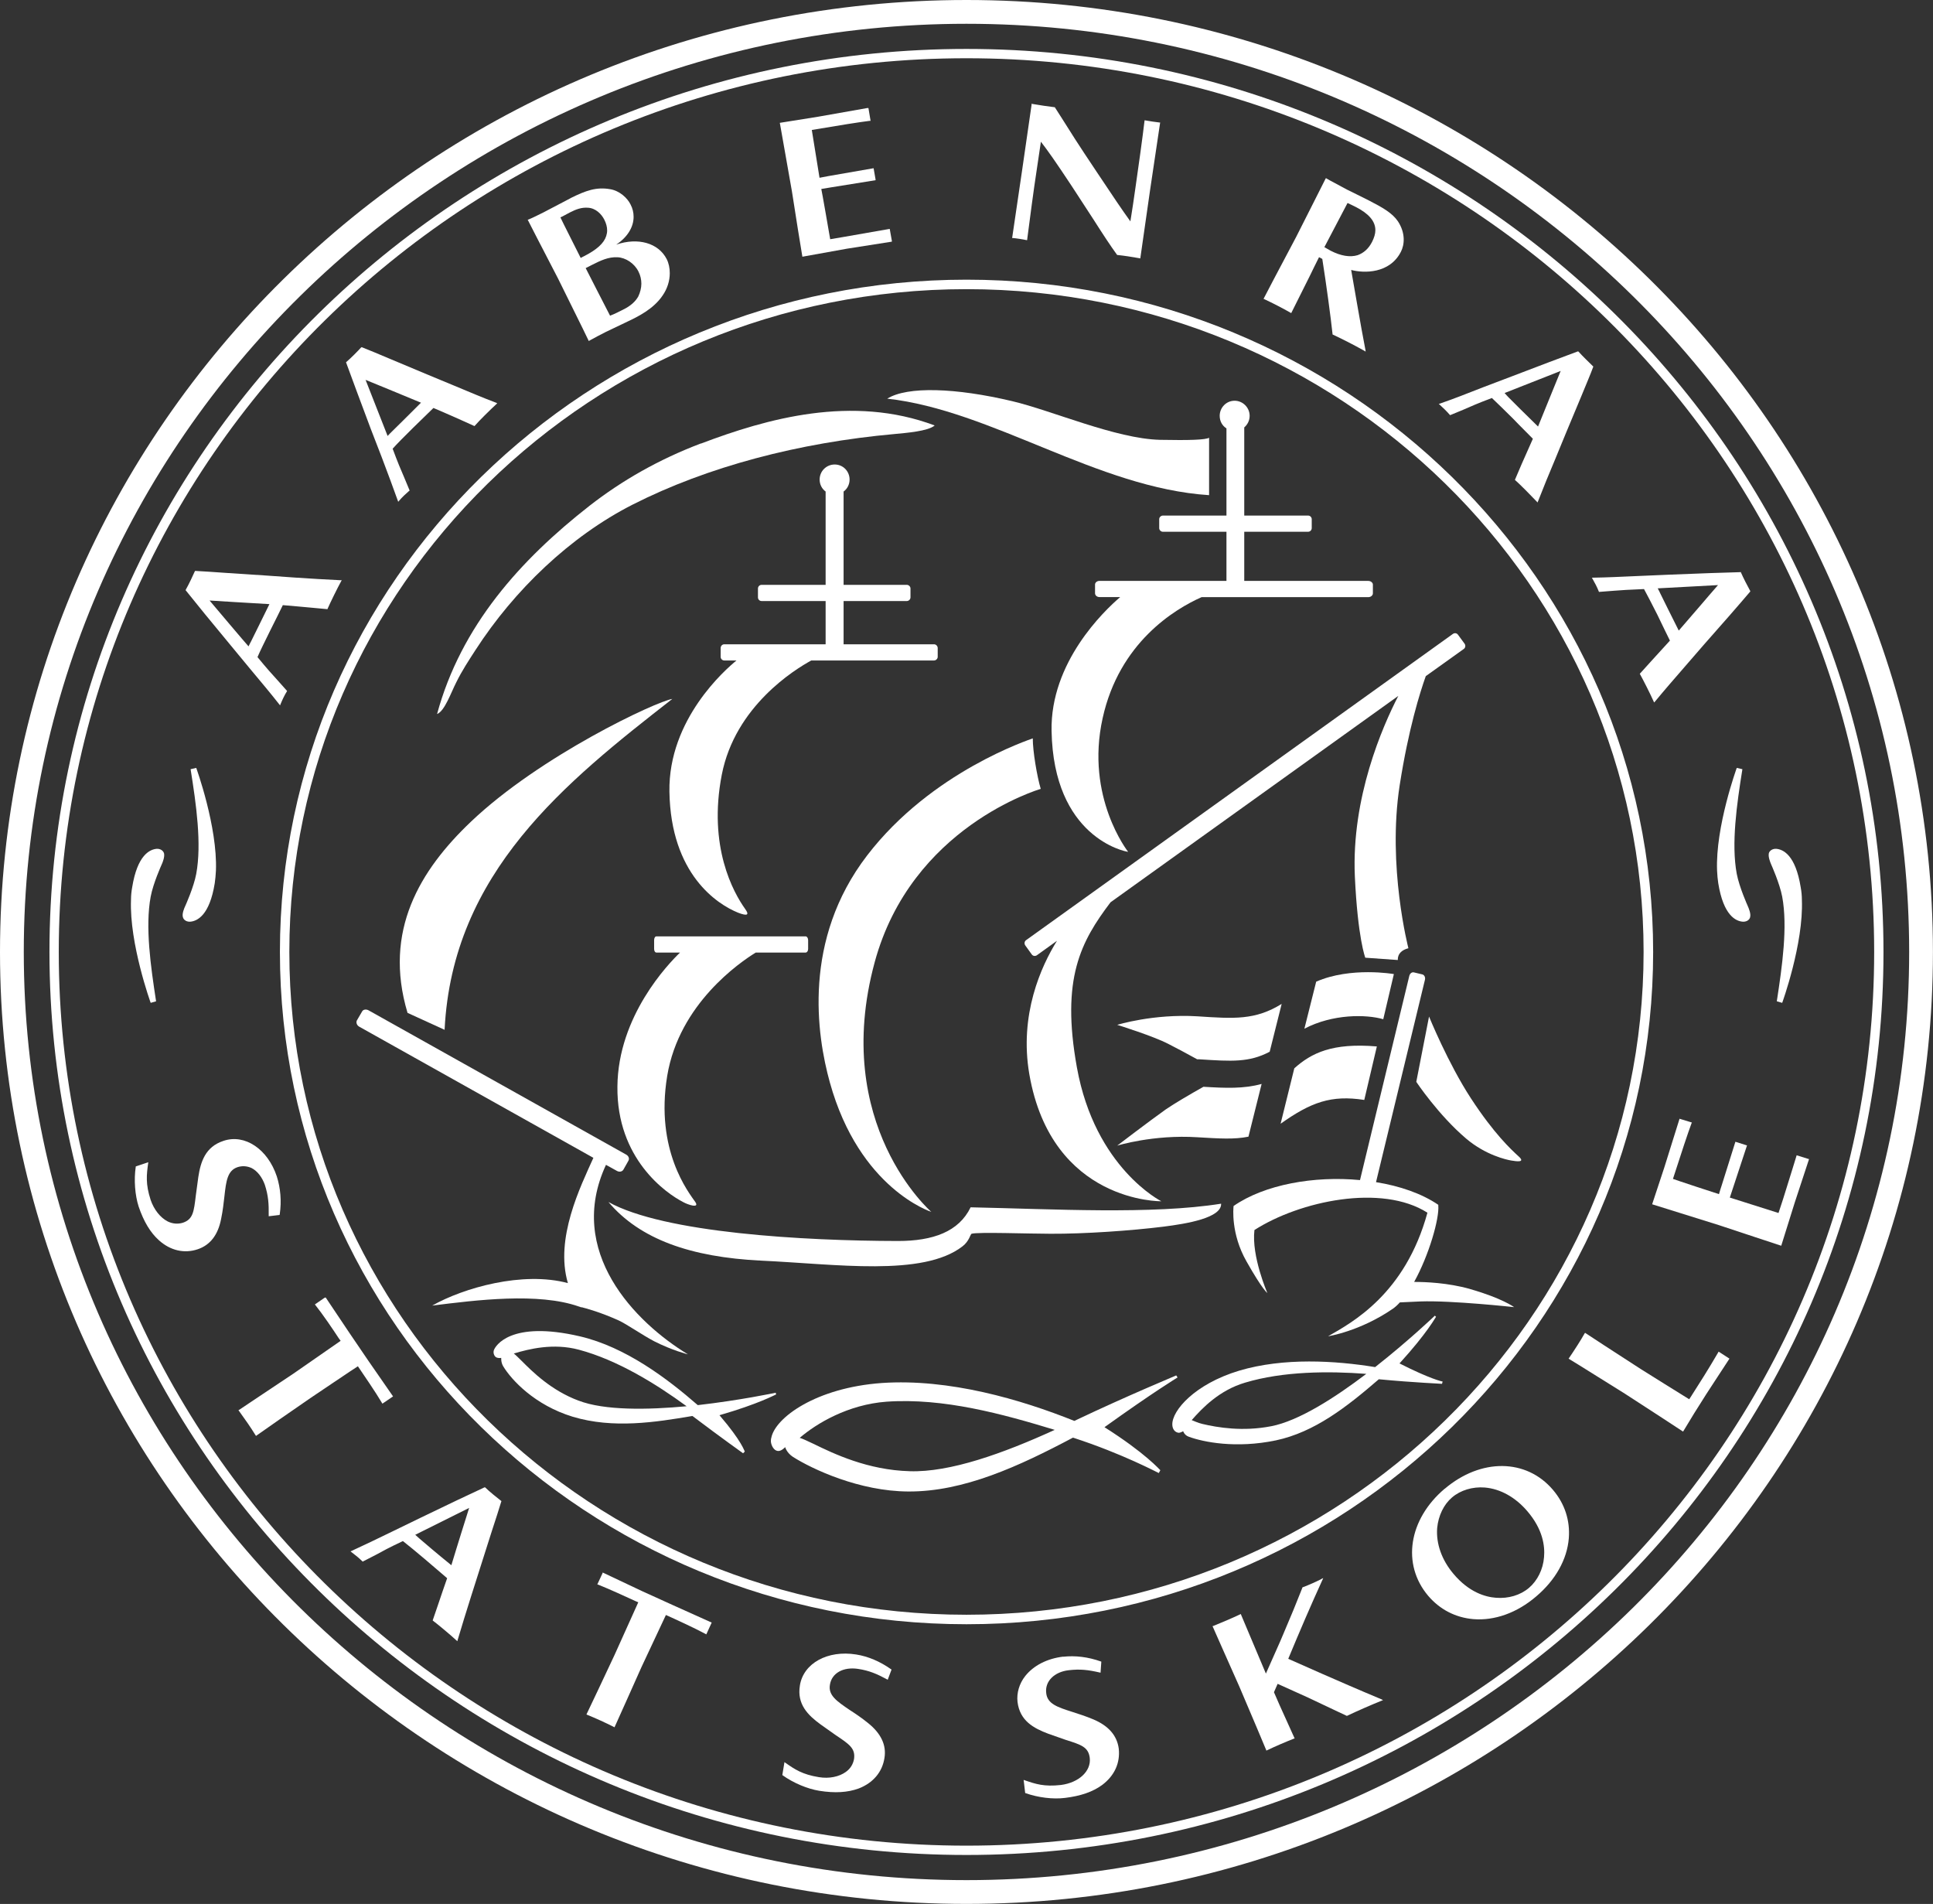 <?xml version="1.0" encoding="UTF-8"?>
<svg id="Layer_2" data-name="Layer 2" xmlns="http://www.w3.org/2000/svg" viewBox="0 0 325.95 320.99">
  <rect x="0" y="0" width="325.95" height="320.99" fill="#333333" stroke="none"/>
  <defs>
    <style>
      .cls-1, .cls-2 {
        fill: #fff;
      }

      .cls-2 {
        fill-rule: evenodd;
      }
    </style>
  </defs>
  <g id="Layer_1-2" data-name="Layer 1">
    <g>
      <path class="cls-1" d="M0,160.49c0,88.5,73.11,160.49,162.97,160.49s162.97-72,162.97-160.49S252.84,0,162.97,0,0,72,0,160.49M4.01,160.49C4.01,74.21,75.33,4.01,162.97,4.01s158.96,70.2,158.96,156.48-71.32,156.48-158.96,156.48S4.01,246.78,4.01,160.49Z"/>
      <path class="cls-1" d="M8.34,160.49c0,83.97,69.36,152.24,154.63,152.24s154.63-68.27,154.63-152.24S248.24,8.25,162.97,8.25,8.34,76.52,8.34,160.49M9.91,160.49C9.91,77.42,78.59,9.82,162.97,9.82s153.06,67.6,153.06,150.67-68.68,150.67-153.06,150.67S9.91,243.57,9.91,160.49Z"/>
      <path class="cls-1" d="M47.2,160.49c0,62.5,51.92,113.34,115.78,113.34s115.78-50.84,115.78-113.34-51.96-113.34-115.78-113.34-115.78,50.84-115.78,113.34M48.79,160.49c0-61.63,51.21-111.74,114.18-111.74s114.18,50.11,114.18,111.74-51.21,111.74-114.18,111.74-114.18-50.11-114.18-111.74Z"/>
      <path class="cls-2" d="M203.88,73.8c-.59.35-3.23.45-8.31.35-7.43-.19-18.19-4.94-24.9-6.52-9.49-2.25-17.67-2.54-21.06-.42,17.67,1.96,35.43,15.05,54.27,16.27v-9.69"/>
      <path class="cls-2" d="M102.58,202.64c9.39,5.23,32.95,6.55,48.83,6.58,5.93,0,10.27-1.57,12.26-5.68,13.82.29,30.61,1.25,42.24-.61.1,2.38-5.7,3.37-9.78,3.88-5.41.67-13.23,1.22-19,1.19-3.55,0-12.29-.32-13.3,0-.2.06-.39,1.25-1.53,2.12-6.68,5.17-21.32,2.99-33.96,2.41-11.86-.58-20.44-3.6-25.75-9.89"/>
      <path class="cls-2" d="M175.49,132.99c-.62-2.09-1.34-6.32-1.34-8.51-.42.19-17.05,5.55-27.93,19.74-10.92,14.22-8.51,30.27-6.29,38.26,4.99,17.98,17.11,21.83,17.11,21.83,0,0-16.98-14.7-9.55-42.08,6.19-22.82,27.67-29.11,28-29.24"/>
      <path class="cls-2" d="M135.85,157.86h-25.16c-.23,0-.39.29-.39.64v1.48c0,.35.16.61.39.61h3.98c-1.96,1.89-10.46,10.69-10.56,22.6-.13,12.17,8.18,17.98,11.11,19.48.75.42,2.8,1.12,2.02-.03-1.08-1.57-6.81-8.67-4.73-21.28,2.02-12.13,12.26-19.13,14.93-20.77h8.41c.23,0,.42-.26.42-.61v-1.48c0-.35-.2-.64-.42-.64"/>
      <path class="cls-2" d="M230.74,97.93h-20.93v-8.28h10.76c.36,0,.62-.29.62-.61v-1.51c0-.32-.26-.61-.62-.61h-10.76v-14.86c.55-.48.91-1.16.91-1.96,0-1.38-1.14-2.54-2.54-2.54s-2.51,1.16-2.51,2.54c0,.9.42,1.67,1.14,2.12v14.7h-10.72c-.33,0-.62.29-.62.61v1.51c0,.32.29.61.62.61h10.72v8.28h-21.41c-.42,0-.75.29-.75.61v1.48c0,.35.33.64.75.64h3.49c-2.74,2.34-11.8,11.01-11.57,22.57.33,17.88,12.26,20.32,12.91,20.38,0,0-7.27-9.18-4.3-22.53,2.8-12.74,12.13-18.39,16.69-20.41h28.13c.39,0,.75-.29.75-.64v-1.48c0-.32-.36-.61-.75-.61"/>
      <path class="cls-2" d="M157.5,108.62h-15.25v-7.29h10.66c.33,0,.62-.29.62-.61v-1.51c0-.32-.29-.61-.62-.61h-10.66v-15.73c.62-.45,1.01-1.19,1.01-2.02,0-1.41-1.11-2.54-2.51-2.54s-2.54,1.12-2.54,2.54c0,.83.39,1.57,1.01,2.02v15.73h-10.79c-.36,0-.62.29-.62.61v1.51c0,.32.26.61.62.61h10.79v7.29h-17.08c-.36,0-.62.29-.62.64v1.48c0,.32.26.61.62.61h2.05c-1.86,1.51-11.51,9.92-11.31,22.12.23,13.93,8.08,19,11.6,20.41,1.6.61,1.89.35,1.17-.64-1.99-2.79-6.29-10.5-3.94-22.63,2.25-11.56,12.32-17.75,15.09-19.26h20.7c.33,0,.62-.29.62-.61v-1.48c0-.35-.29-.64-.62-.64"/>
      <path class="cls-2" d="M102.18,196.38l1.86,1.03c.39.22.88.13,1.08-.22l.85-1.51c.2-.35.03-.8-.39-1.03l-43.45-24.33c-.42-.22-.91-.13-1.08.22l-.88,1.51c-.16.35,0,.8.39,1.03l39.5,22.12c-2.18,4.85-6.52,13.58-4.3,21.12-7.63-2.05-17.6.8-22.88,3.79,7.43-.93,17.89-2.25,24.74.16h.03s.03.03.07.03c.1.03.23.06.33.13l-.03-.06c.88.22,3.26.87,6.32,2.25,1.37.64,3.85,2.38,5.96,3.5,3.1,1.57,5.7,2.21,5.7,2.21-8.93-5.42-20.6-17.33-13.82-31.94"/>
      <path class="cls-2" d="M74.97,173.62c1.3-26.55,20.44-41.79,38.4-55.79-2.71.42-22.26,9.57-33.96,20.7-8.57,8.15-14.83,18.39-10.69,32.23l6.26,2.86"/>
      <path class="cls-2" d="M198.57,232.23l-.23-.35c-.16.1-7.92,3.27-17.18,7.67-9.06-3.63-21.12-7.16-32.46-6.39-11.15.8-17.99,5.87-18.64,9.24-.07.22-.07.45-.07.64.07.71.52,1.48,1.11,1.57.62.13,1.3-.64,1.3-.64,0,0,.23.93,1.3,1.64,3.29,2.09,11.25,5.81,19.46,5.84,9.32.06,18.64-4.24,27.77-9.08,8.41,2.73,14.34,5.94,14.47,5.97l.26-.48c-.1-.06-2.48-2.86-9.42-7.25,8.38-6,12.16-8.28,12.32-8.38M153.39,248.03c-7.07-.19-12.81-2.95-16.23-4.62-1.08-.51-1.83-.87-2.31-1,2.84-2.44,8.15-5.62,14.64-6.1,9.65-.67,19.62,2.09,28.36,4.75-8.7,3.98-17.67,7.19-24.45,6.97Z"/>
      <path class="cls-2" d="M242.15,222l-.2-.19c-.1.1-4.47,4.27-10.07,8.67-6.68-1.09-15.42-1.64-22.95.61-7.46,2.25-11.31,6.71-11.25,9.08,0,.19.03.32.07.48.13.45.46.83.98.9.29.03.78-.26.78-.26,0,0,.2.67.95.93,2.44.9,7.95,2.02,14.7.61,6.49-1.38,11.93-5.62,17.34-10.3,6.13.58,10.56.74,10.66.77l.1-.39c-.1,0-2.09-.42-7.27-3.05,4.76-5.23,6.06-7.77,6.16-7.86M214.34,240.45c-4.79.93-9.03.22-11.6-.39-.81-.19-1.4-.51-1.79-.64,1.76-2.02,4.66-5.04,9-6.32,6.42-1.93,14.11-1.96,20.44-1.48-5.28,4.01-11.38,7.93-16.04,8.83Z"/>
      <path class="cls-2" d="M130.87,235.09l-.07-.29c-.13.03-6.03,1.28-13.14,2.09-5.12-4.46-12.16-9.79-19.85-11.59-11.83-2.76-14.28,1.7-14.5,2.25-.2.42-.03,1.06.36,1.28.39.19.78.1.85.1,0,0-.07.74.33,1.41,1.4,2.31,5.31,6.55,11.73,8.51,6.84,2.05,13.92.93,20.18-.13,4.92,3.72,8.47,6.23,8.54,6.29l.29-.29c-.07-.06-.42-1.64-4.27-6.13,6.68-1.93,9.42-3.47,9.55-3.5M97.52,236.12c-4.6-1.73-7.72-4.85-9.58-6.71-.62-.61-1.01-1-1.3-1.22,2.57-.77,6.65-1.8,10.98-.64,6.49,1.73,13.04,5.78,18.16,9.53-6.58.61-13.85.74-18.25-.96Z"/>
      <path class="cls-2" d="M247.88,217.31c-3.78-1.06-7.53-1.19-9.42-1.19,2.51-4.53,4.27-10.69,4.07-12.9v-.1c-2.77-1.89-6.49-3.18-10.5-3.82l8.25-34.12c.1-.42-.1-.8-.42-.9l-1.47-.35c-.33-.06-.65.19-.75.61l-8.31,34.41c-7.72-.74-16.1.74-21.32,4.37v.03c-.03.29-.49,4.62,2.18,9.31,2.74,4.85,3.52,5.33,3.52,5.33,0,0-2.71-6.2-2.18-10.62,7.66-4.91,21.48-7.83,29.17-2.92-3.75,13.71-12.71,18.52-16.75,20.83,0,0,5.31-.8,10.89-4.62.42-.29.81-.64,1.21-1.09.81-.03,1.92-.1,3.46-.16,5.31-.19,15.81.96,15.81.96,0,0-2.02-1.51-7.43-3.05"/>
      <path class="cls-2" d="M240.97,171.38l-2.15,11.01s3.72,5.59,8.41,9.57c3.29,2.79,6.81,3.56,7.59,3.69.81.13,2.51.42,1.24-.71-1.27-1.16-4.14-3.82-8.02-9.76-3.88-5.94-7.07-13.8-7.07-13.8"/>
      <path class="cls-2" d="M201.92,171.34c-7.43-.45-13.53,1.44-13.53,1.44,0,0,6.1,1.89,8.67,3.24,1.11.55,3,1.57,4.82,2.57h.39c5.41.35,8.38.55,11.83-1.28l2.02-8.06c-4.47,2.76-8.02,2.5-14.21,2.09M221.94,165.5l-1.99,7.93c4.76-2.5,10.4-2.44,13.3-1.6l1.79-7.61s-7.24-1.28-13.1,1.28ZM202.93,183.22c-2.22,1.25-4.86,2.79-6.36,3.82-2.84,2.02-8.18,6.1-8.18,6.1,0,0,6.1-1.89,13.53-1.41,3.68.22,6.23.39,8.6-.1l2.22-8.89c-3,.83-6.03.71-9.81.48ZM218.25,180.11l-2.31,9.34c5.12-3.63,8.54-4.88,14.11-4.01l2.12-9.02c-7.53-.64-11.05,1.12-13.92,3.69Z"/>
      <path class="cls-2" d="M118.19,74.76c-7.11,2.7-13.33,6.26-18.77,10.5-11.67,9.12-21.68,20.25-25.72,35.12,1.3-.51,2.35-3.63,3.26-5.39.95-1.93,2.09-3.66,3.23-5.42,6.52-10.08,15.94-19.13,26.47-24.49,12.65-6.42,28.06-10.46,44.2-11.91,2.02-.19,5.64-.48,6.75-1.44-13.89-5.23-28.32-1.16-39.41,3.05"/>
      <path class="cls-2" d="M246.97,108.53l-1.11-1.51c-.2-.29-.55-.35-.85-.16l-72,51.65c-.26.19-.33.58-.13.87l1.11,1.54c.2.26.55.32.85.13l3.39-2.44c-2.67,4.3-6.39,12.45-4.66,22.5,3.78,21.73,22.26,21.41,22.26,21.41,0,0-11.18-5.59-14.24-22.57-2.71-15.02.68-21.22,5.67-27.83l48.53-34.8c-2.67,5.17-7.92,17.14-7.33,30.43.49,10.46,1.76,13.71,1.76,13.71l5.48.39c-.03-1.06.68-1.7,1.79-1.99,0,0-3.59-13.8-1.47-27.48,1.5-9.57,3.42-15.63,4.4-18.39l6.42-4.59c.26-.19.33-.58.13-.87"/>
      <path class="cls-1" d="M32.86,96.3c-.29.67-1.08,2.34-1.53,3.11l-.03.1.03.03c1.66,2.09,4.34,5.36,7.53,9.21l3.29,3.98c1.96,2.34,3.49,4.17,4.95,6.03l.13.16.07-.19c.33-.8.65-1.48,1.08-2.18l.03-.06-1.63-1.83c-.85-.93-1.76-1.93-3.36-3.88.39-.93,1.27-2.7,2.12-4.43l1.3-2.6s.78-1.6.85-1.73c.16,0,4.73.42,4.73.42l2.8.26.03-.1c.42-.96,1.63-3.43,2.28-4.62l.1-.16h-.2c-2.71-.13-4.82-.26-7.72-.45l-4.95-.35-6.42-.42c-2.31-.16-4.14-.29-5.38-.35h-.07l-.03.06M35.33,101.24c.46.03,4.2.26,4.2.26,0,0,5.57.32,5.9.35-.13.26-1.83,3.72-1.83,3.72l-1.27,2.57s-.33.61-.42.83c-.23-.22-6.26-7.35-6.58-7.74Z"/>
      <path class="cls-1" d="M60.89,58.58c-.49.55-1.79,1.86-2.48,2.44l-.07.06.03.06c.91,2.5,2.38,6.45,4.14,11.14l1.86,4.81c1.08,2.86,1.92,5.1,2.71,7.32l.07.19.13-.16c.55-.64,1.11-1.16,1.73-1.7l.07-.03-.95-2.28c-.52-1.19-1.04-2.41-1.92-4.78.65-.74,2.05-2.15,3.42-3.5,0,0,3.36-3.27,3.46-3.37.13.03,4.34,1.89,4.34,1.89l2.57,1.16.07-.06c.68-.8,2.64-2.73,3.65-3.66l.13-.1-.16-.1c-2.54-.96-4.47-1.8-7.17-2.92l-4.56-1.89-5.96-2.5c-2.12-.9-3.81-1.6-4.95-2.05l-.07-.03-.07.06M61.64,64.04c.42.16,3.91,1.6,3.91,1.6,0,0,5.15,2.12,5.44,2.25-.2.19-2.93,2.92-2.93,2.92l-2.05,2.02s-.49.48-.65.67c-.13-.32-3.55-9.02-3.72-9.47Z"/>
      <path class="cls-1" d="M146.32,18.2l-8.38,1.48-6.45,1.03.03.13,2.02,11.43,1.01,6.42.75,4.59,7.5-1.35,7.59-1.19v-.13l-.36-2.02-2.25.39-5.31.93s-2.28.39-2.48.42c-.03-.19-1.43-8.28-1.5-8.47.23-.03,1.56-.26,1.56-.26l7.59-1.22v-.13l-.33-1.89-7.59,1.32s-1.17.22-1.53.29c-.03-.22-1.27-7.86-1.3-8.06,4.73-.8,8.02-1.32,9.78-1.54h.13l-.36-2.15h-.13"/>
      <path class="cls-1" d="M173.96,17.59l-1.63,11.27-1.66,11.27h.13c.46.03,1.73.22,2.28.35h.13v-.13c.39-3.05,1.14-8.7,1.53-11.2,0,0,.72-4.88.78-5.26,1.21,1.57,2.44,3.31,5.18,7.45l3.68,5.65c1.66,2.6,2.9,4.49,3.98,5.97l.03.03h.07c1.21.13,2.22.29,3.72.55l.1.03,1.66-11.59,1.69-11.33h-.13c-.78-.1-1.69-.22-2.35-.35l-.13-.03-.03.13c-.26,2.28-1.14,8.63-1.53,11.27-.16,1.16-.65,4.49-.85,5.65-1.53-2.12-2.77-3.98-5.64-8.28-3.36-5.01-4.53-6.9-5.9-9.08l-1.21-1.89h-.07c-1.21-.16-2.25-.29-3.72-.55l-.13-.03v.13"/>
      <path class="cls-1" d="M223.5,30.17l-1.86,3.69-3.1,6.13-3.72,7.03-1.76,3.37.1.03c1.37.64,3.19,1.57,4.47,2.31l.1.06,3.16-6.32s1.27-2.63,1.53-3.11c.13.06.49.26.55.29.68,4.3,1.43,9.85,1.73,12.68v.06l.07.03c1.69.8,3.29,1.6,5.31,2.73l.2.13-.03-.26c-.78-3.95-2.18-12.29-2.41-13.51,2.15.58,6.49.64,8.38-3.05.62-1.19.81-3.15-.49-5.14-.95-1.41-2.61-2.34-4.86-3.5l-2.18-1.09-1.56-.77-2.87-1.54-.68-.39-.07.13M227.22,34.22c.16.06,1.47.71,1.47.71,2.15,1.12,3.23,2.38,3.23,3.88,0,.61-.2,1.25-.55,1.96-.59,1.16-1.43,1.89-2.44,2.25-1.27.39-2.84.13-4.53-.74,0,0-.81-.45-1.08-.61.1-.19,3.81-7.25,3.91-7.45Z"/>
      <path class="cls-1" d="M266.04,59.25c-2.51.93-6.45,2.41-11.11,4.2l-4.82,1.83c-2.84,1.12-5.08,1.99-7.3,2.76l-.2.06.16.13c.62.58,1.17,1.09,1.69,1.7l.07.06,2.25-.93c1.17-.51,2.38-1.06,4.79-1.96.72.67,2.12,2.05,3.49,3.4,0,.03,2.05,2.09,2.05,2.09,0,0,1.27,1.28,1.37,1.38-.07.13-1.92,4.33-1.92,4.33l-1.11,2.6.03.03c.81.71,2.74,2.66,3.68,3.66l.1.13.07-.16c1.01-2.57,1.79-4.49,2.93-7.19l1.89-4.59,2.48-5.94c.88-2.15,1.6-3.82,2.02-4.98l.03-.06-.07-.06c-.52-.51-1.86-1.8-2.44-2.47l-.07-.03h-.07M263.17,62.53c-.16.42-1.6,3.92-1.6,3.92,0,0-2.09,5.14-2.22,5.46-.2-.19-2.97-2.92-2.97-2.92l-2.02-2.02s-.49-.51-.65-.71c.29-.1,9-3.56,9.45-3.72Z"/>
      <path class="cls-1" d="M293.45,96.46c-2.64.06-6.84.22-11.86.42l-5.15.22c-3.06.13-5.48.26-7.82.29h-.2l.1.16c.42.74.78,1.41,1.08,2.18l.03.06,2.44-.19c1.27-.1,2.61-.19,5.15-.29.49.87,1.43,2.73,2.25,4.33l1.27,2.63s.78,1.6.85,1.73c-.1.1-3.19,3.5-3.19,3.5l-1.89,2.09.03.06c.52.93,1.76,3.37,2.31,4.62l.07.16.13-.13c1.73-2.09,3.13-3.69,5.02-5.87l3.26-3.76,4.27-4.85c1.5-1.73,2.71-3.11,3.52-4.08l.03-.03-.03-.1c-.36-.64-1.21-2.28-1.56-3.11l-.03-.06h-.07M289.7,98.64c-.33.35-2.77,3.21-2.77,3.21,0,0-3.62,4.2-3.85,4.46-.13-.26-1.86-3.72-1.86-3.72l-1.27-2.57s-.29-.64-.42-.83c.33-.03,9.68-.51,10.17-.55Z"/>
      <path class="cls-1" d="M37.68,192.34c-3.06,1-3.85,3.53-4.24,6.1l-.42,3.11c-.33,2.73-.46,4.01-2.18,4.59-.85.26-1.73.19-2.57-.22-1.24-.64-2.31-1.99-2.87-3.63-.88-2.7-.68-4.24-.42-6.16l.03-.19-2.12.71v.06c-.33,2.21-.13,4.78.49,6.71.85,2.5,1.96,4.37,3.42,5.68,1.92,1.73,4.27,2.28,6.55,1.51,2.09-.71,3.42-2.41,3.94-5.14.29-1.38.42-2.63.55-3.76.29-2.63.52-4.37,2.22-4.94.81-.26,1.63-.19,2.38.16.98.51,1.76,1.54,2.22,2.82.59,1.83.68,3.18.65,5.17v.13l1.83-.22.03-.1c.33-2.25.13-4.43-.49-6.39-1.53-4.62-5.41-7.22-9-6"/>
      <path class="cls-1" d="M54.79,218.75l-1.69,1.16.07.1c1.21,1.51,2.93,4.04,3.94,5.59,0,0,.23.32.33.45-.2.13-7.95,5.52-7.95,5.52l-5.25,3.5-4.04,2.7.1.1c.91,1.25,1.99,2.79,2.8,4.11l.07.1,3.98-2.79,5.15-3.56s7.86-5.3,8.05-5.39c.91,1.35,2.97,4.33,4.07,6.2l.07.1,1.79-1.22-4.14-5.97-3.19-4.69-4.04-6.03-.1.06"/>
      <path class="cls-1" d="M81.68,250.76c-2.41,1.12-6.23,2.92-10.72,5.1l-4.63,2.25c-2.77,1.35-4.92,2.38-7.07,3.37l-.16.06.16.13c.68.51,1.24.96,1.83,1.54l.07.06,2.18-1.12c1.11-.61,2.28-1.25,4.6-2.34.78.61,2.31,1.86,3.78,3.11,0,0,3.55,3.05,3.68,3.15-.07.13-1.53,4.46-1.53,4.46l-.91,2.66.07.06c.85.64,2.97,2.41,3.94,3.31l.16.13.03-.16c.78-2.63,1.4-4.62,2.28-7.41l1.5-4.72,1.96-6.16c.72-2.18,1.27-3.92,1.63-5.1l.03-.06-.07-.06c-.59-.45-2.02-1.6-2.67-2.25l-.07-.03-.07.03M79.11,254.22c-.13.45-1.27,4.04-1.27,4.04,0,0-1.66,5.33-1.73,5.62-.23-.16-3.19-2.63-3.19-2.63l-2.22-1.89s-.52-.45-.68-.61c.26-.13,8.64-4.3,9.09-4.53Z"/>
      <path class="cls-1" d="M101.6,265.23l-.88,1.89.13.03c1.79.71,4.6,1.99,6.26,2.76,0,0,.36.16.52.22-.1.19-3.98,8.83-3.98,8.83l-2.67,5.68-2.09,4.4.13.06c1.43.58,3.13,1.35,4.5,2.05l.1.06,1.99-4.43,2.57-5.75s4.01-8.57,4.11-8.76c1.5.67,4.79,2.18,6.71,3.21l.1.06.91-1.99-6.65-2.99-5.15-2.34-6.58-3.11-.03.1"/>
      <path class="cls-1" d="M134.88,284.17c-.52,3.15,1.37,5.01,3.49,6.55l2.54,1.8c2.31,1.54,3.36,2.25,3.1,4.04-.16.87-.62,1.64-1.4,2.18-1.11.8-2.8,1.16-4.53.87-2.8-.45-4.07-1.32-5.67-2.44l-.13-.1-.36,2.18.07.06c1.79,1.28,4.17,2.28,6.16,2.6,2.64.42,4.79.29,6.65-.39,2.41-.93,3.98-2.76,4.34-5.14.36-2.18-.59-4.14-2.74-5.87-1.11-.9-2.15-1.6-3.1-2.21-2.18-1.48-3.65-2.47-3.36-4.24.29-1.99,2.25-3.08,4.76-2.7,1.89.29,3.13.83,4.89,1.77l.1.06.65-1.73-.07-.03c-1.86-1.32-3.88-2.18-5.9-2.5-4.82-.77-8.9,1.48-9.49,5.23"/>
      <path class="cls-1" d="M179.3,279.29c-2.74.32-5.02,1.51-6.42,3.27-1.01,1.28-1.47,2.86-1.3,4.37.39,3.18,2.71,4.43,5.18,5.36l2.93,1.03c2.64.83,3.85,1.22,4.07,3.05.26,2.21-1.83,4.17-4.86,4.56-2.84.32-4.27-.16-6.13-.8l-.16-.06.26,2.21.07.03c2.09.74,4.63,1.06,6.65.8,2.64-.32,4.69-1.03,6.26-2.18,2.09-1.57,3.06-3.72,2.8-6.13-.29-2.18-1.69-3.82-4.24-4.91-1.3-.55-2.51-.93-3.59-1.28-2.51-.8-4.2-1.35-4.4-3.15-.26-1.99,1.34-3.6,3.81-3.88,1.92-.22,3.26-.06,5.22.39l.13.03.13-1.86-.07-.03c-2.15-.77-4.34-1.03-6.36-.8"/>
      <path class="cls-1" d="M222.85,266.2c-1.11.55-1.96.93-3.13,1.38h-.07l-1.56,3.88-1.73,4.11-.52,1.22s-2.18,4.91-2.38,5.36c-.2-.45-4.24-10.05-4.24-10.05l-.1.06c-1.5.71-3.1,1.38-4.53,1.96l-.13.03,1.89,4.27,2.64,5.94,3,7.06,1.56,3.72.1-.06c1.5-.71,3.06-1.38,4.53-1.96l.13-.03-2.54-5.62s-.91-2.09-.95-2.18c.03-.1.55-1.25.62-1.41.2.1,5.12,2.31,5.12,2.31l4.27,2.02,2.25,1.06h.07c1.83-.87,4.27-1.93,5.8-2.54l.26-.1-.23-.13c-4.24-1.77-7.07-3.02-10.01-4.3,0,0-4.99-2.21-5.74-2.54,1.96-4.72,3.78-8.96,5.77-13.32l.13-.29-.29.13"/>
      <path class="cls-1" d="M243.61,250.98c-6.1,5.17-7.27,12.74-2.8,18.04,1.99,2.34,4.63,3.69,7.63,3.95,3.59.29,7.37-1.06,10.59-3.82,3.26-2.76,5.22-6.23,5.51-9.82.23-2.99-.68-5.81-2.67-8.15-4.5-5.3-12.16-5.36-18.25-.19M252.28,269.37c-1.86-.13-4.6-.96-7.17-4.01-1.99-2.34-2.97-5.1-2.77-7.74.2-2.09,1.11-3.98,2.51-5.17,1.43-1.22,3.46-1.83,5.51-1.67,2.64.22,5.18,1.64,7.2,4.01,2.61,3.05,2.97,5.87,2.8,7.74-.16,2.05-1.11,3.95-2.54,5.17-1.47,1.25-3.49,1.83-5.54,1.67Z"/>
      <path class="cls-1" d="M267.21,224.79c-.62,1.12-1.83,2.99-2.64,4.17l-.07.1,1.83,1.12,7.66,4.78,5.93,3.85,3.88,2.54.07-.1c1.43-2.38,2.18-3.6,3.88-6.26l3.88-5.94-.1-.06-1.73-1.12-.07.13c-1.66,2.86-3.26,5.36-4.43,7.19,0,0-.36.58-.46.71-.2-.1-8.18-5.1-8.18-5.1l-6.19-4.01-3.19-2.09-.07.1"/>
      <path class="cls-1" d="M283.18,188.71l-2.54,8.12-2.05,6.2.1.03,11.11,3.47,6.19,2.05,4.37,1.44,2.28-7.29,2.41-7.32-.13-.03-1.96-.61-.68,2.21-1.6,5.14s-.72,2.18-.78,2.38c-.2-.06-8.02-2.54-8.21-2.6.07-.19.49-1.48.49-1.48l2.41-7.32-.13-.03-1.83-.58-2.31,7.35s-.42,1.28-.46,1.48c-.23-.06-7.56-2.47-7.76-2.57,1.47-4.56,2.51-7.7,3.13-9.37l.07-.13-2.09-.64-.03.1"/>
      <path class="cls-2" d="M26.43,143.1c-1.17.1-3.26,1.03-4.14,6.48-.13.71-.2,1.41-.2,2.12-.29,7.41,3.32,17.37,3.32,17.37l.91-.26c-.91-5.91-1.86-12.55-.91-17.65.42-2.25,1.83-5.36,1.83-5.36.23-.48.55-1.38.42-1.93-.13-.48-.65-.8-1.24-.77"/>
      <path class="cls-2" d="M32.07,155.39c1.17-.1,3.26-1.03,4.14-6.48.1-.67.16-1.38.2-2.12.29-7.41-3.32-17.33-3.32-17.33l-.95.22c.95,5.94,1.89,12.58.95,17.65-.42,2.25-1.83,5.36-1.83,5.36-.23.48-.59,1.38-.42,1.93.13.51.65.8,1.24.77"/>
      <path class="cls-2" d="M298.27,143.87c-.13.55.2,1.44.42,1.93,0,0,1.4,3.11,1.83,5.36.95,5.1,0,11.75-.91,17.65l.91.26s3.62-9.95,3.32-17.37c0-.71-.07-1.41-.2-2.12-.88-5.46-2.97-6.39-4.14-6.48-.59-.03-1.11.29-1.24.77"/>
      <path class="cls-2" d="M295.11,154.62c.16-.55-.2-1.44-.42-1.93,0,0-1.4-3.11-1.83-5.36-.95-5.07,0-11.72.95-17.65l-.95-.22s-3.62,9.92-3.32,17.33c.03.74.1,1.44.2,2.12.88,5.46,2.97,6.39,4.14,6.48.59.03,1.11-.26,1.24-.77"/>
      <path class="cls-1" d="M96.22,33.41l-4.6,2.41c-.91.45-1.86.93-2.51,1.19l-.13.03.07.13c.13.29.75,1.44,1.56,3.05l3.49,6.74,4.14,8.38,1.04,2.15.1-.06c.78-.45,1.99-1.06,2.8-1.48l3.62-1.73c1.76-.83,4.4-2.12,5.93-4.4.81-1.16,1.21-2.5,1.21-3.76,0-.83-.16-1.67-.52-2.38-1.4-2.73-4.86-3.69-8.51-2.44,1.89-1.25,2.93-2.95,2.93-4.69,0-.71-.16-1.41-.52-2.09-.52-1.06-1.83-2.31-3.46-2.57-2.31-.39-4.04.22-6.65,1.51M94.95,36.43l1.14-.61c1.08-.55,1.96-.87,3.03-.8,1.34.06,2.31,1.09,2.77,1.99.33.64.49,1.25.49,1.86,0,.32-.07.64-.16.93-.39,1.22-1.6,2.31-3.75,3.4,0,0-.46.22-.55.29-.1-.22-3.36-6.64-3.42-6.84.13-.06.46-.22.46-.22ZM99.84,44.65c1.47-.74,2.74-1.35,4.27-1.28,1.4.06,2.87,1.03,3.55,2.41.33.64.49,1.35.49,2.05s-.2,1.48-.52,2.15c-.49.87-1.3,1.6-2.54,2.21-.52.26-1.56.8-2.22,1.03-.1-.16-4.01-7.83-4.11-8.02.2-.1,1.08-.55,1.08-.55Z"/>
    </g>
  </g>
</svg>